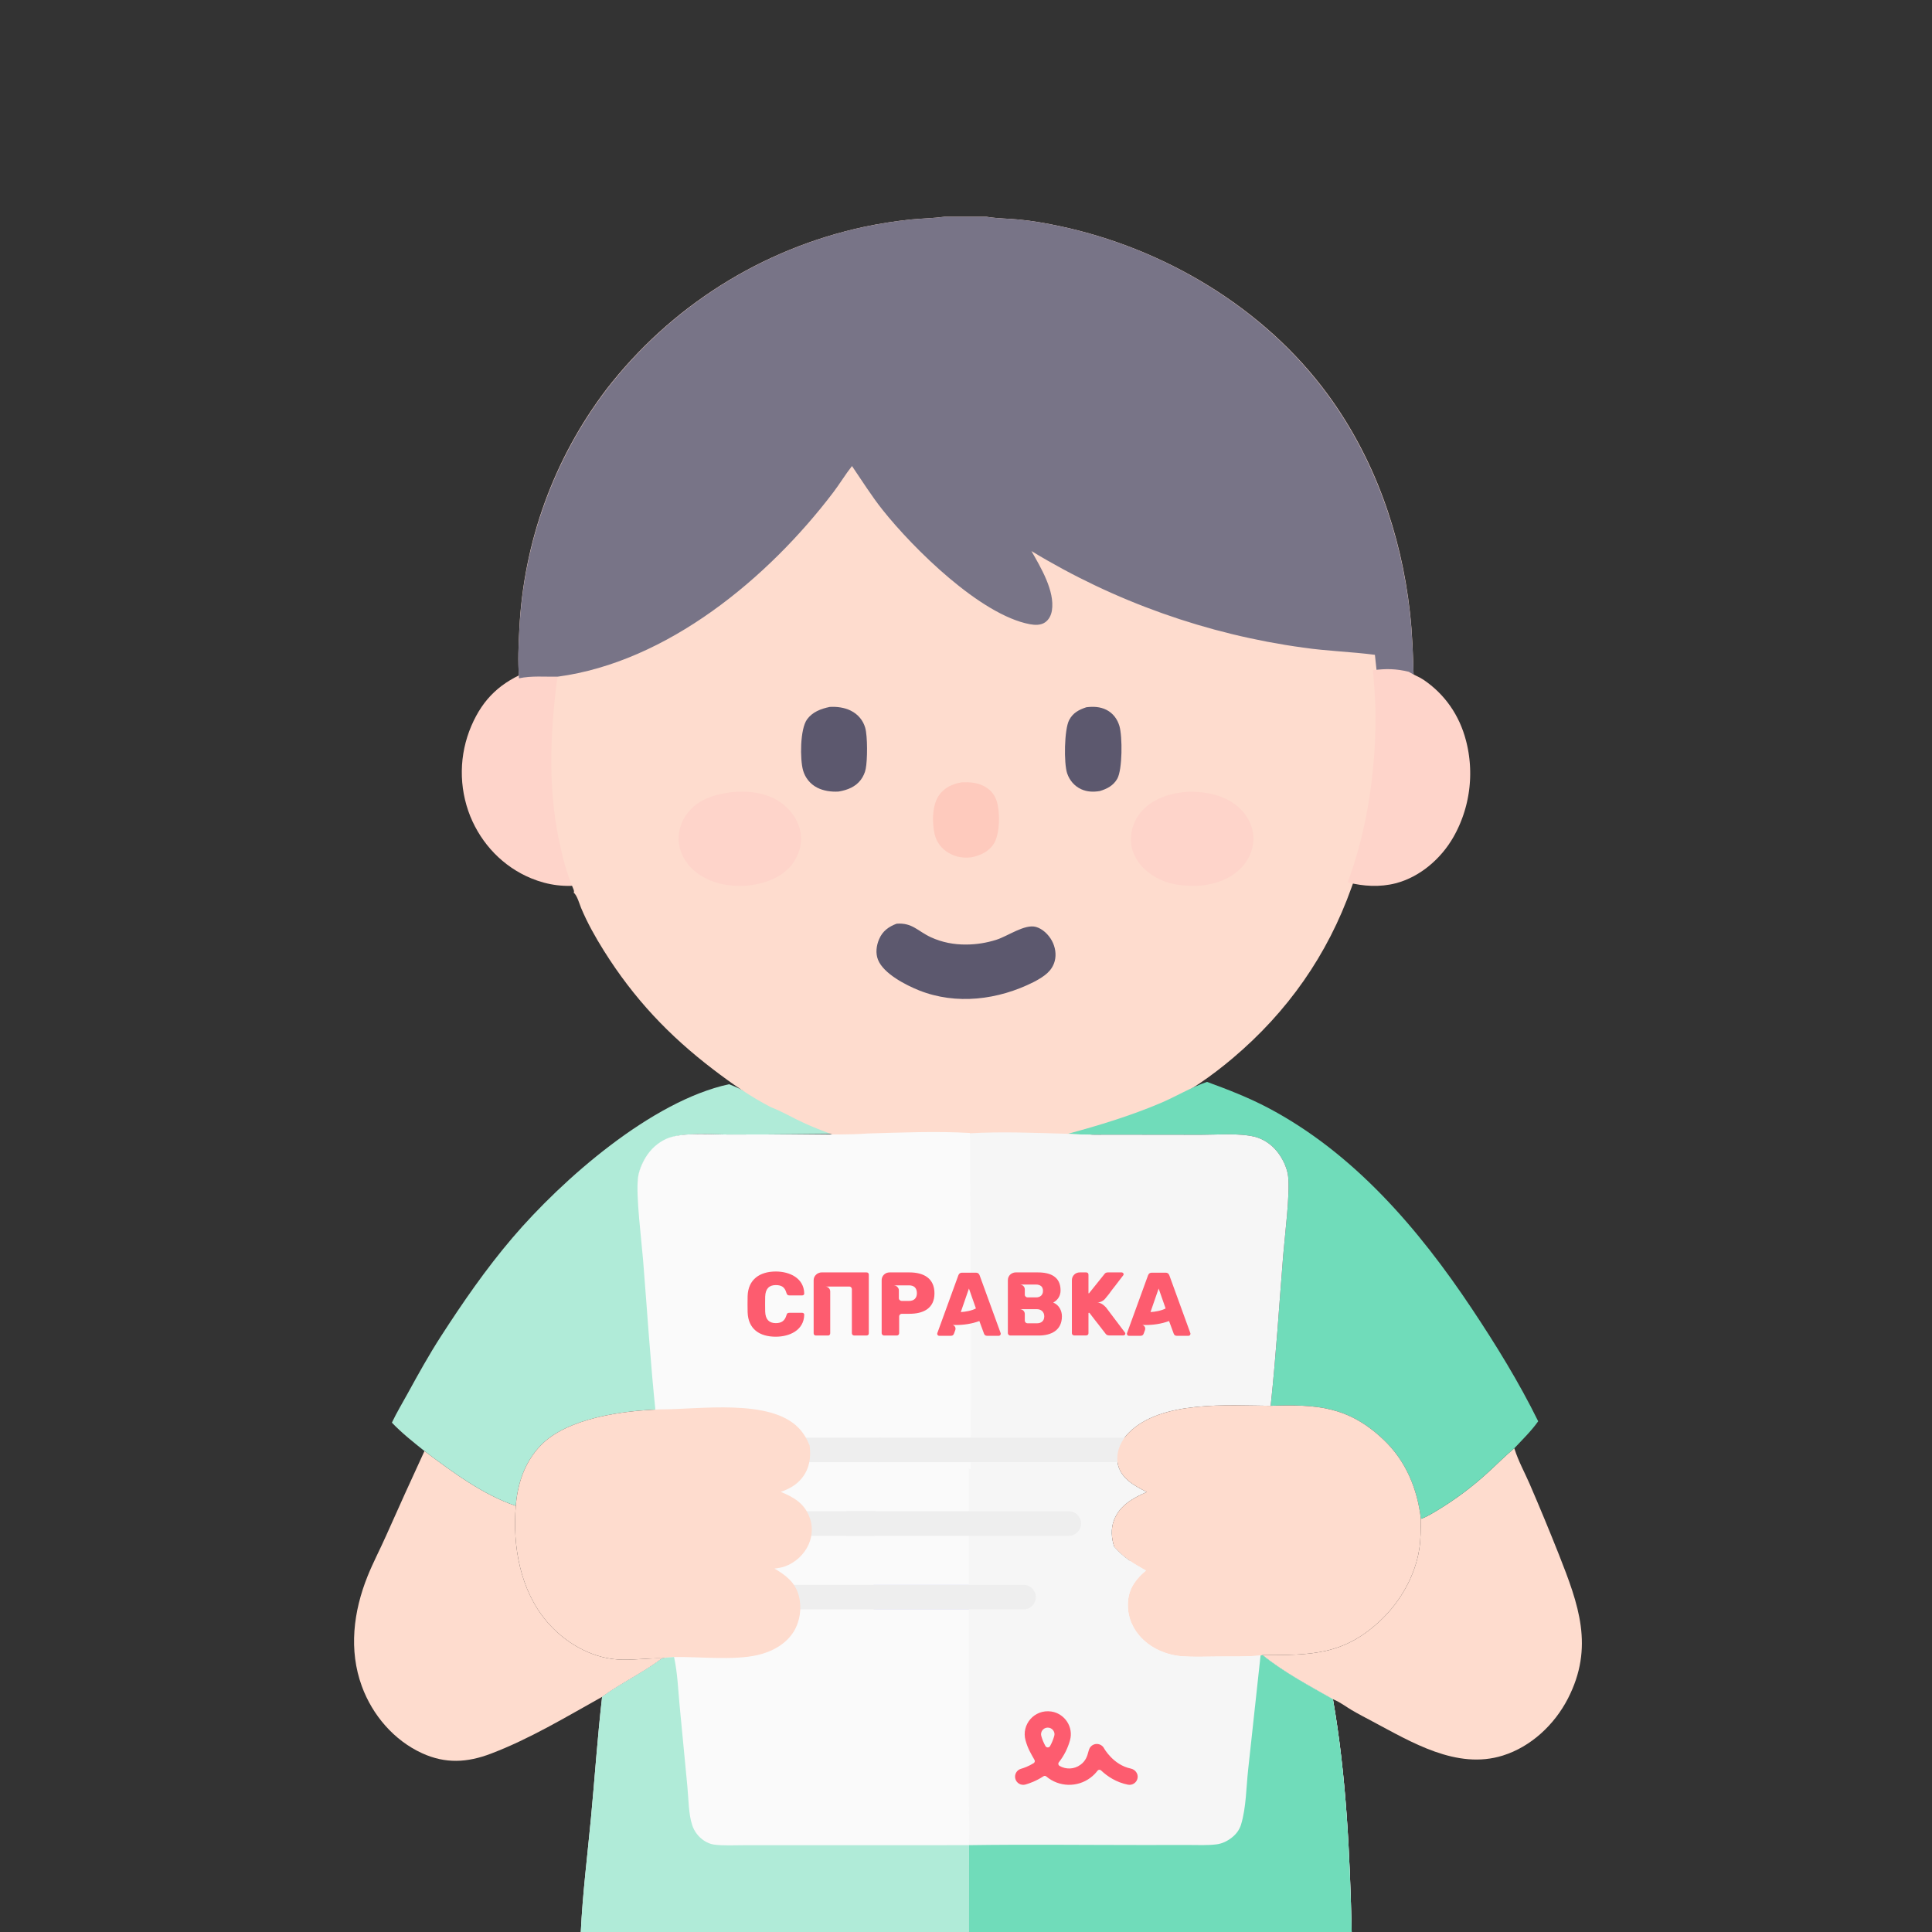 <?xml version="1.0" encoding="UTF-8"?> <svg xmlns="http://www.w3.org/2000/svg" width="196" height="196" viewBox="0 0 196 196" fill="none"><rect x="0" y="0" width="196" height="196" fill="#333333" stroke="none"/><path d="M61.084 172.143C57.385 174.206 53.785 176.388 49.81 177.905C47.408 178.822 45.196 178.949 42.82 177.863C39.969 176.56 37.784 174.001 36.712 171.079C35.362 167.399 35.854 163.484 37.288 159.91C37.846 158.52 38.553 157.186 39.16 155.817C40.44 152.937 41.741 150.067 43.062 147.207C45.847 149.297 48.996 151.65 52.327 152.765C51.988 156.855 52.763 161.327 55.5 164.531C57.266 166.6 59.888 168.162 62.641 168.351C64.156 168.455 65.657 168.196 67.166 168.24C65.262 169.694 63.027 170.731 61.084 172.143Z" fill="#FEDCCE"></path><path d="M73.963 109.993C75.4 110.543 76.725 111.341 78.126 111.97C80.161 112.883 82.299 113.641 84.405 114.375C84.97 114.571 85.734 114.693 86.23 115.015L74.896 115.116C73.055 115.124 70.233 114.878 68.517 115.283C67.618 115.496 66.762 116.063 66.123 116.724C65.207 117.674 64.703 118.874 64.743 120.202C64.776 121.333 64.98 122.486 65.115 123.609C65.293 125.15 65.452 126.694 65.591 128.239C66.06 133.106 66.383 138.156 67.087 142.978C63.29 143.097 57.518 143.832 54.821 146.673C53.23 148.349 52.509 150.49 52.327 152.766C48.996 151.65 45.847 149.298 43.062 147.207C41.919 146.292 40.768 145.387 39.756 144.325C40.235 143.315 40.827 142.334 41.365 141.353C42.436 139.4 43.511 137.459 44.72 135.586C46.957 132.118 49.299 128.728 51.979 125.584C57.05 119.637 66.108 111.684 73.963 109.993Z" fill="#B0EBD8"></path><path d="M53.682 68.058C54.934 67.788 56.33 67.916 57.612 67.895C56.876 73.333 56.6 78.937 57.723 84.345C58.072 86.023 58.516 87.745 59.193 89.322C59.255 89.466 59.316 89.601 59.249 89.749C57.388 90.039 55.627 89.821 53.887 89.104C51.041 87.932 48.85 85.626 47.704 82.798C47.631 82.616 47.563 82.433 47.499 82.248C47.436 82.063 47.377 81.876 47.322 81.688C47.268 81.501 47.218 81.311 47.173 81.121C47.127 80.931 47.087 80.74 47.051 80.547C47.015 80.355 46.984 80.162 46.958 79.968C46.931 79.774 46.91 79.58 46.893 79.385C46.876 79.191 46.864 78.996 46.857 78.8C46.85 78.605 46.847 78.409 46.85 78.214C46.852 78.018 46.859 77.823 46.871 77.628C46.883 77.433 46.9 77.238 46.921 77.043C46.943 76.849 46.969 76.655 47 76.462C47.031 76.269 47.067 76.077 47.107 75.885C47.148 75.694 47.193 75.504 47.242 75.315C47.292 75.126 47.346 74.938 47.406 74.751C47.465 74.565 47.528 74.38 47.596 74.196C47.664 74.013 47.737 73.831 47.814 73.651C49.037 70.806 50.837 69.193 53.682 68.058Z" fill="#FED4CA"></path><path d="M95.812 21.99H100.083L100.18 22.006C101.214 22.17 102.28 22.172 103.323 22.269C104.736 22.401 106.149 22.65 107.536 22.946C118.107 25.204 128.239 31.204 134.704 40.019C139.425 46.456 142.143 54.156 143.035 62.074C143.283 64.276 143.357 66.489 143.415 68.703C142.097 68.386 141.063 68.37 139.725 68.542C139.84 70.061 139.975 71.592 139.982 73.117C140.009 78.721 139.111 84.766 137.119 90.011C134.677 96.897 130.615 102.657 125.062 107.351C122.947 109.139 120.549 110.826 118.047 112.021C117.971 112.058 117.895 112.093 117.819 112.128C116.5 112.576 115.248 113.349 113.961 113.896C111.485 114.949 108.879 115.751 106.286 116.452C103.603 116.378 100.824 116.254 98.147 116.412C98.059 125.731 98.039 135.051 98.088 144.371C94.482 143.045 88.675 141.685 84.881 142.43C84.659 141.884 84.379 141.391 83.971 140.963C81.605 138.484 75.697 139.422 72.583 139.411C72.008 135.45 71.744 131.303 71.361 127.306C71.247 126.037 71.117 124.769 70.972 123.503C70.861 122.581 70.695 121.634 70.667 120.705C70.635 119.615 71.046 118.63 71.796 117.849C72.317 117.306 73.016 116.841 73.752 116.666C75.153 116.333 77.46 116.535 78.963 116.528L88.224 116.446C87.819 116.181 87.194 116.081 86.733 115.92C85.013 115.317 83.265 114.695 81.603 113.945C80.458 113.428 79.375 112.773 78.201 112.321C76.111 111.242 74.24 109.932 72.373 108.507C67.844 105.051 64.302 101.295 61.263 96.45C60.395 95.064 59.589 93.63 58.956 92.12C58.796 91.739 58.535 90.794 58.203 90.572C58.269 90.423 58.209 90.286 58.147 90.141C57.473 88.55 57.029 86.812 56.682 85.118C55.562 79.66 55.837 74.003 56.571 68.514C55.293 68.535 53.902 68.406 52.654 68.678C52.528 67.063 52.599 65.424 52.686 63.808C52.699 63.535 52.715 63.261 52.733 62.988C52.752 62.715 52.772 62.442 52.796 62.169C52.819 61.897 52.845 61.624 52.873 61.352C52.902 61.08 52.933 60.808 52.966 60.536C53 60.264 53.036 59.993 53.075 59.722C53.114 59.451 53.155 59.18 53.199 58.91C53.242 58.64 53.289 58.37 53.337 58.101C53.386 57.831 53.438 57.563 53.492 57.294C53.545 57.026 53.602 56.758 53.661 56.491C53.72 56.223 53.781 55.957 53.845 55.691C53.909 55.424 53.975 55.159 54.044 54.894C54.113 54.629 54.185 54.365 54.258 54.102C54.333 53.838 54.409 53.575 54.487 53.313C54.566 53.051 54.648 52.79 54.731 52.529C54.815 52.269 54.901 52.009 54.99 51.75C55.078 51.491 55.169 51.233 55.263 50.976C55.356 50.719 55.452 50.463 55.55 50.207C55.649 49.952 55.749 49.697 55.852 49.444C55.956 49.191 56.061 48.938 56.169 48.687C56.276 48.435 56.386 48.185 56.499 47.936C56.611 47.686 56.726 47.438 56.843 47.191C56.961 46.944 57.08 46.698 57.202 46.453C57.324 46.208 57.448 45.964 57.574 45.722C57.7 45.479 57.829 45.238 57.96 44.998C58.091 44.758 58.224 44.519 58.359 44.281C58.495 44.044 58.632 43.807 58.772 43.572C58.912 43.337 59.054 43.104 59.198 42.871C59.342 42.639 59.489 42.408 59.637 42.179C59.785 41.949 59.936 41.721 60.089 41.495C60.242 41.268 60.397 41.043 60.554 40.819C60.711 40.595 60.87 40.373 61.031 40.153C61.192 39.932 61.356 39.713 61.521 39.495C61.722 39.235 61.926 38.977 62.132 38.722C62.339 38.467 62.548 38.213 62.76 37.962C62.972 37.712 63.187 37.463 63.404 37.217C63.622 36.971 63.842 36.727 64.065 36.486C64.287 36.244 64.513 36.005 64.741 35.769C64.969 35.533 65.199 35.299 65.432 35.068C65.665 34.836 65.9 34.607 66.138 34.381C66.376 34.155 66.617 33.932 66.86 33.711C67.103 33.49 67.348 33.272 67.595 33.056C67.843 32.841 68.093 32.628 68.345 32.418C68.597 32.208 68.852 32.001 69.108 31.796C69.365 31.592 69.624 31.39 69.885 31.191C70.146 30.993 70.409 30.797 70.675 30.604C70.94 30.411 71.207 30.221 71.477 30.034C71.746 29.846 72.018 29.662 72.291 29.481C72.565 29.3 72.84 29.122 73.117 28.947C73.395 28.772 73.674 28.6 73.955 28.431C74.236 28.262 74.519 28.096 74.803 27.933C75.088 27.77 75.374 27.611 75.663 27.454C75.951 27.298 76.241 27.144 76.532 26.994C76.823 26.844 77.117 26.697 77.411 26.553C77.706 26.41 78.002 26.269 78.3 26.132C78.597 25.995 78.897 25.861 79.197 25.73C79.498 25.6 79.8 25.472 80.103 25.348C80.407 25.224 80.711 25.104 81.017 24.986C81.323 24.869 81.631 24.755 81.939 24.644C82.248 24.534 82.557 24.427 82.868 24.323C83.179 24.219 83.491 24.119 83.804 24.022C84.117 23.925 84.431 23.831 84.746 23.741C85.061 23.651 85.377 23.565 85.694 23.482C86.01 23.398 86.328 23.319 86.647 23.243C86.966 23.166 87.285 23.094 87.605 23.025C89.198 22.686 90.805 22.433 92.425 22.265C93.55 22.159 94.692 22.141 95.812 21.99Z" fill="#FEDCCE"></path><path d="M97.582 79.363C98.339 79.335 99.047 79.383 99.73 79.706C100.412 80.027 100.873 80.561 101.093 81.204C101.475 82.32 101.462 84.632 100.798 85.638C100.303 86.389 99.511 86.766 98.576 86.97C97.73 87.072 96.991 86.959 96.268 86.543C95.5 86.102 94.999 85.413 94.819 84.631C94.547 83.448 94.541 81.587 95.343 80.566C95.896 79.861 96.648 79.525 97.582 79.363Z" fill="#FECABD"></path><path d="M110.204 71.752C110.906 71.662 111.607 71.69 112.25 72.015C112.913 72.35 113.358 72.952 113.565 73.654C113.876 74.709 113.873 78.075 113.347 79.002C112.95 79.698 112.32 80.027 111.573 80.251C110.923 80.357 110.302 80.343 109.691 80.067C109.004 79.757 108.501 79.164 108.263 78.457C107.913 77.419 107.969 74.014 108.461 73.059C108.841 72.321 109.449 72.004 110.204 71.752Z" fill="#5C586E"></path><path d="M84.185 71.716C84.906 71.676 85.665 71.776 86.299 72.089C87.065 72.467 87.564 73.099 87.773 73.827C88.023 74.695 88.006 77.119 87.826 78C87.806 78.1 87.781 78.198 87.75 78.295C87.719 78.392 87.682 78.488 87.639 78.582C87.597 78.677 87.549 78.769 87.496 78.859C87.443 78.949 87.385 79.036 87.321 79.121C86.795 79.814 86.007 80.144 85.084 80.301C84.342 80.351 83.545 80.237 82.902 79.907C82.156 79.524 81.671 78.864 81.469 78.15C81.153 77.032 81.155 73.973 81.877 72.978C82.406 72.25 83.243 71.908 84.185 71.716Z" fill="#5C586E"></path><path d="M90.959 93.709C92.556 93.589 93.084 94.455 94.435 95.082C95.566 95.606 96.788 95.834 98.015 95.823C98.535 95.821 99.053 95.779 99.569 95.697C100.084 95.615 100.591 95.495 101.09 95.335C102.237 94.972 103.957 93.726 105.088 94.033C105.756 94.214 106.376 94.81 106.717 95.442C107.05 96.062 107.187 96.822 106.996 97.518C106.712 98.553 105.888 99.061 105.061 99.525C105 99.558 104.938 99.59 104.875 99.621C101.276 101.441 97.002 101.979 93.224 100.468C91.936 99.952 89.637 98.795 89.07 97.358C88.808 96.695 88.908 95.934 89.179 95.292C89.536 94.444 90.173 94.005 90.959 93.709Z" fill="#5C586E"></path><path d="M74.065 80.384C74.07 80.383 74.076 80.381 74.081 80.381C75.786 80.187 77.667 80.373 79.108 81.341C80.189 82.067 81.002 83.206 81.216 84.471C81.411 85.632 81.051 86.796 80.326 87.725C79.357 88.965 77.763 89.584 76.214 89.798C74.358 90.034 72.361 89.729 70.82 88.645C69.785 87.916 69.046 86.802 68.873 85.566C68.723 84.495 69.084 83.331 69.759 82.472C70.825 81.115 72.389 80.622 74.065 80.384Z" fill="#FED4CA"></path><path d="M120.684 80.312C122.387 80.321 124.117 80.657 125.464 81.731C126.413 82.487 127.044 83.576 127.147 84.767C127.246 85.912 126.819 87.034 126.052 87.901C124.9 89.201 123.205 89.752 121.485 89.871C119.599 89.895 117.955 89.657 116.449 88.463C115.506 87.715 114.834 86.645 114.742 85.454C114.737 85.381 114.734 85.308 114.733 85.235C114.731 85.162 114.732 85.089 114.734 85.015C114.736 84.942 114.74 84.869 114.747 84.796C114.753 84.723 114.761 84.651 114.771 84.578C114.781 84.505 114.792 84.433 114.806 84.361C114.82 84.289 114.835 84.218 114.853 84.146C114.87 84.075 114.889 84.004 114.91 83.934C114.931 83.864 114.954 83.794 114.979 83.725C115.003 83.655 115.03 83.587 115.058 83.519C115.086 83.451 115.116 83.384 115.148 83.317C115.18 83.251 115.213 83.185 115.248 83.12C115.283 83.055 115.32 82.991 115.358 82.928C115.397 82.865 115.437 82.803 115.478 82.742C115.52 82.681 115.563 82.621 115.608 82.562C115.653 82.502 115.699 82.445 115.747 82.388C115.795 82.331 115.844 82.275 115.894 82.221C117.111 80.913 118.919 80.405 120.684 80.312Z" fill="#FED4CA"></path><path d="M95.812 21.99H100.083L100.18 22.006C101.214 22.171 102.28 22.172 103.323 22.27C104.736 22.403 106.149 22.652 107.536 22.949C118.107 25.213 128.239 31.231 134.704 40.072C139.425 46.527 142.143 54.25 143.035 62.191C143.283 64.399 143.357 66.619 143.415 68.839C142.097 68.521 141.063 68.505 139.725 68.678C139.65 67.928 139.57 67.18 139.484 66.431C137.068 66.116 134.628 66.052 132.211 65.7C131.603 65.617 130.997 65.525 130.391 65.427C129.786 65.328 129.182 65.221 128.579 65.107C127.977 64.992 127.376 64.87 126.776 64.74C126.176 64.611 125.579 64.473 124.982 64.328C124.386 64.183 123.792 64.03 123.2 63.87C122.608 63.709 122.017 63.541 121.43 63.366C120.842 63.19 120.256 63.007 119.672 62.817C119.089 62.626 118.508 62.428 117.93 62.223C117.351 62.017 116.776 61.804 116.203 61.584C115.63 61.364 115.059 61.136 114.492 60.901C113.925 60.667 113.361 60.425 112.799 60.175C112.238 59.926 111.68 59.669 111.126 59.406C110.571 59.142 110.02 58.871 109.472 58.594C108.924 58.316 108.38 58.031 107.839 57.739C107.298 57.447 106.762 57.149 106.228 56.843C105.695 56.538 105.166 56.225 104.641 55.906C105.574 57.549 107.022 59.949 106.718 61.92C106.645 62.394 106.431 62.851 106.032 63.131C105.582 63.447 104.988 63.421 104.474 63.325C99.472 62.385 92.675 55.667 89.549 51.74C88.413 50.314 87.462 48.783 86.434 47.279C85.762 48.13 85.196 49.079 84.538 49.946C77.916 58.663 67.698 67.157 56.571 68.649C55.293 68.671 53.902 68.541 52.654 68.814C52.528 67.194 52.599 65.55 52.686 63.93C52.699 63.656 52.715 63.382 52.733 63.108C52.752 62.834 52.772 62.56 52.796 62.286C52.819 62.013 52.845 61.74 52.873 61.467C52.902 61.194 52.933 60.921 52.966 60.648C53 60.376 53.036 60.104 53.075 59.832C53.114 59.56 53.155 59.289 53.199 59.018C53.242 58.747 53.289 58.476 53.337 58.206C53.386 57.936 53.438 57.666 53.492 57.397C53.545 57.128 53.602 56.859 53.661 56.591C53.72 56.323 53.781 56.056 53.845 55.789C53.909 55.522 53.975 55.255 54.044 54.99C54.113 54.724 54.185 54.459 54.258 54.195C54.333 53.931 54.409 53.667 54.487 53.404C54.566 53.142 54.648 52.88 54.731 52.618C54.815 52.357 54.901 52.096 54.99 51.837C55.078 51.577 55.169 51.318 55.263 51.06C55.356 50.803 55.452 50.545 55.55 50.289C55.649 50.033 55.749 49.778 55.852 49.524C55.956 49.27 56.061 49.017 56.169 48.765C56.276 48.512 56.386 48.261 56.499 48.011C56.611 47.761 56.726 47.512 56.843 47.264C56.961 47.016 57.08 46.77 57.202 46.524C57.324 46.278 57.448 46.034 57.574 45.791C57.7 45.547 57.829 45.306 57.96 45.065C58.091 44.824 58.224 44.584 58.359 44.346C58.495 44.108 58.632 43.871 58.772 43.635C58.912 43.4 59.054 43.165 59.198 42.932C59.342 42.699 59.489 42.468 59.637 42.238C59.785 42.007 59.936 41.779 60.089 41.551C60.242 41.324 60.397 41.098 60.554 40.874C60.711 40.65 60.87 40.427 61.031 40.205C61.192 39.984 61.356 39.764 61.521 39.546C61.722 39.285 61.926 39.027 62.132 38.771C62.339 38.514 62.548 38.261 62.76 38.009C62.972 37.757 63.187 37.508 63.404 37.261C63.622 37.014 63.842 36.77 64.065 36.528C64.287 36.286 64.513 36.046 64.741 35.809C64.969 35.572 65.199 35.338 65.432 35.106C65.665 34.874 65.9 34.644 66.138 34.417C66.376 34.191 66.617 33.966 66.86 33.745C67.103 33.523 67.348 33.304 67.595 33.088C67.843 32.872 68.093 32.659 68.345 32.448C68.597 32.238 68.852 32.03 69.108 31.825C69.365 31.62 69.624 31.418 69.885 31.218C70.146 31.019 70.409 30.822 70.675 30.629C70.94 30.435 71.207 30.245 71.477 30.057C71.746 29.869 72.018 29.685 72.291 29.503C72.565 29.321 72.84 29.143 73.117 28.967C73.395 28.791 73.674 28.619 73.955 28.449C74.236 28.28 74.519 28.114 74.803 27.95C75.088 27.787 75.374 27.627 75.663 27.47C75.951 27.313 76.241 27.159 76.532 27.009C76.823 26.858 77.117 26.711 77.411 26.567C77.706 26.423 78.002 26.282 78.3 26.144C78.597 26.006 78.897 25.872 79.197 25.741C79.498 25.61 79.8 25.482 80.103 25.358C80.407 25.234 80.711 25.113 81.017 24.995C81.323 24.877 81.631 24.763 81.939 24.652C82.248 24.541 82.557 24.434 82.868 24.33C83.179 24.226 83.491 24.125 83.804 24.028C84.117 23.93 84.431 23.837 84.746 23.746C85.061 23.656 85.377 23.569 85.694 23.486C86.01 23.402 86.328 23.323 86.647 23.246C86.966 23.17 87.285 23.097 87.605 23.028C89.198 22.688 90.805 22.434 92.425 22.265C93.55 22.16 94.692 22.142 95.812 21.99Z" fill="#787487"></path><path d="M139.292 67.993C140.611 67.82 141.63 67.835 142.93 68.154C142.955 68.171 142.979 68.189 143.005 68.205C143.455 68.488 143.96 68.655 144.409 68.959C146.576 70.425 148.055 72.557 148.722 75.123C148.749 75.225 148.775 75.328 148.799 75.43C148.823 75.533 148.846 75.636 148.868 75.739C148.89 75.842 148.91 75.945 148.93 76.049C148.949 76.153 148.967 76.257 148.984 76.361C149 76.465 149.016 76.57 149.03 76.674C149.045 76.778 149.058 76.883 149.069 76.988C149.081 77.093 149.092 77.198 149.101 77.303C149.11 77.408 149.118 77.513 149.125 77.619C149.131 77.724 149.137 77.829 149.141 77.935C149.145 78.04 149.148 78.146 149.15 78.251C149.151 78.357 149.152 78.463 149.151 78.568C149.15 78.674 149.148 78.779 149.144 78.885C149.141 78.99 149.136 79.096 149.13 79.201C149.124 79.306 149.117 79.412 149.108 79.517C149.1 79.622 149.09 79.727 149.079 79.832C149.068 79.937 149.056 80.042 149.042 80.146C149.028 80.251 149.014 80.356 148.997 80.46C148.981 80.564 148.964 80.668 148.945 80.772C148.927 80.876 148.907 80.979 148.886 81.083C148.865 81.186 148.843 81.289 148.819 81.392C148.795 81.495 148.771 81.597 148.745 81.699C148.719 81.801 148.691 81.903 148.663 82.005C148.634 82.106 148.605 82.207 148.574 82.308C148.543 82.409 148.511 82.509 148.478 82.609C148.444 82.709 148.41 82.808 148.374 82.907C148.338 83.006 148.301 83.105 148.263 83.203C148.225 83.301 148.186 83.399 148.146 83.496C148.105 83.593 148.064 83.69 148.021 83.786C147.978 83.882 147.934 83.977 147.889 84.072C147.844 84.167 147.798 84.262 147.75 84.356C147.703 84.449 147.655 84.543 147.605 84.635C147.556 84.728 147.505 84.82 147.453 84.911C146.192 87.127 144.04 88.977 141.588 89.609C139.986 90.022 138.313 89.92 136.722 89.515C138.686 84.257 139.571 78.196 139.545 72.578C139.538 71.05 139.405 69.515 139.292 67.993Z" fill="#FED4CA"></path><path d="M144.148 154.086C144.74 153.893 145.395 153.475 145.934 153.151C146.818 152.612 147.673 152.032 148.501 151.412C149.329 150.791 150.125 150.132 150.89 149.435C151.807 148.607 152.68 147.713 153.628 146.923C153.637 146.954 153.646 146.985 153.656 147.015C154.034 148.218 154.674 149.377 155.178 150.535C156.206 152.914 157.198 155.308 158.153 157.717C160.142 162.766 161.754 167.089 159.062 172.321C157.702 174.965 155.322 177.205 152.456 178.101C147.779 179.563 143.185 176.734 139.181 174.607C138.493 174.241 137.798 173.881 137.126 173.485C136.51 173.122 135.897 172.637 135.226 172.389C132.846 171.034 130.219 169.638 128.093 167.913C133.031 167.896 136.385 167.951 140.215 164.237C142.116 162.393 143.565 159.812 143.98 157.182C144.14 156.168 144.132 155.11 144.148 154.086Z" fill="#FEDCCE"></path><path d="M108.335 115.023C111.509 114.169 114.699 113.192 117.729 111.91C119.304 111.244 120.836 110.303 122.45 109.757C124.563 110.53 126.627 111.329 128.62 112.377C137.327 116.957 143.929 124.679 149.304 132.744C151.752 136.418 154.097 140.222 156.049 144.187C155.367 145.155 154.442 146.058 153.628 146.923C152.68 147.713 151.807 148.607 150.89 149.435C150.125 150.132 149.329 150.791 148.501 151.412C147.673 152.032 146.818 152.612 145.934 153.151C145.395 153.474 144.74 153.893 144.148 154.085C143.789 151.033 142.617 148.19 140.352 146.048C136.76 142.652 133.551 142.467 128.906 142.617L128.923 142.466C129.459 137.448 129.773 132.364 130.18 127.331C130.338 125.374 130.886 121.108 130.678 119.336C130.572 118.432 130.078 117.432 129.496 116.743C128.931 116.073 128.159 115.543 127.303 115.328C125.725 114.931 123.516 115.125 121.859 115.122L113.68 115.111C111.904 115.109 110.107 115.155 108.335 115.023Z" fill="#70DCBA"></path><path d="M98.374 114.973C101.651 114.781 105.052 114.932 108.335 115.023C110.107 115.155 111.904 115.109 113.68 115.112L121.859 115.122C123.516 115.125 125.725 114.931 127.303 115.328C128.159 115.544 128.931 116.073 129.496 116.744C130.078 117.433 130.572 118.433 130.678 119.336C130.886 121.109 130.338 125.375 130.18 127.331C129.773 132.364 129.459 137.448 128.923 142.467L128.906 142.618C124.57 142.593 117.818 142.04 114.514 145.352C113.796 146.071 113.321 147.032 113.349 148.063C113.372 148.904 113.779 149.615 114.404 150.163C114.978 150.667 115.665 151.015 116.339 151.364C114.959 151.969 113.601 152.708 113.019 154.202C112.677 155.08 112.749 156.069 113.05 156.948C114.027 158.069 114.982 158.608 116.254 159.334C115.29 160.127 114.573 161.063 114.446 162.349C114.317 163.67 114.716 164.907 115.571 165.915C116.664 167.204 118.33 167.92 119.994 168.033C121.177 168.113 122.389 168.057 123.574 168.051C125.006 168.044 126.456 168.082 127.883 167.947L128.093 167.913C130.219 169.638 132.846 171.034 135.226 172.389C136.581 180.135 136.948 188.148 137.127 196H98.278H58.921C59.104 192.132 59.592 188.266 59.956 184.411C60.342 180.323 60.615 176.223 61.084 172.143C63.027 170.731 65.263 169.694 67.166 168.24C67.552 168.144 67.983 168.14 68.379 168.106C70.989 168.058 74.35 168.465 76.829 167.91C78.286 167.584 79.743 166.805 80.538 165.499C81.171 164.459 81.351 163.098 81.048 161.919C80.693 160.54 79.728 159.813 78.568 159.129C78.924 159.09 79.267 159.036 79.607 158.918C80.66 158.549 81.572 157.72 82.028 156.702C82.45 155.76 82.474 154.718 82.066 153.766C81.494 152.432 80.471 151.877 79.208 151.348C80.056 151.054 80.804 150.649 81.369 149.933C82.125 148.976 82.294 147.833 82.138 146.655C86.782 145.748 93.889 147.404 98.302 149.018C98.242 137.67 98.266 126.321 98.374 114.973Z" fill="#F6F6F6"></path><path d="M98.401 114.941C94.985 114.74 91.438 114.898 88.015 114.992C86.168 115.13 84.295 115.082 82.442 115.085L73.915 115.096C72.187 115.099 69.884 114.897 68.239 115.311C67.346 115.535 66.542 116.088 65.952 116.787C65.346 117.505 64.831 118.548 64.721 119.491C64.504 121.339 65.075 125.788 65.24 127.829C65.664 133.078 65.991 138.38 66.55 143.614L66.567 143.772C71.088 143.746 78.128 143.169 81.574 146.624C82.321 147.373 76.496 148.126 76.467 149.201C76.443 150.079 76.639 151.022 75.988 151.594C75.389 152.12 80.373 152.529 79.671 152.894C81.109 153.524 77.104 153.96 77.711 155.518C78.068 156.433 77.355 155.75 77.041 156.666C76.022 157.835 77.315 159.258 75.988 160.016C76.993 160.843 76.909 160.78 77.041 162.121C77.176 163.499 79.464 163.299 78.572 164.35C77.432 165.695 77.724 165.065 75.988 165.184C74.756 165.267 72.917 167.008 71.682 167.002C70.189 166.995 70.873 167.143 69.385 167.002L67.634 168.069C65.417 169.868 66.316 173.723 63.834 175.137C62.421 183.215 62.298 186.088 62.111 194.277L98.191 193.416L135.42 194.852C135.229 190.817 135.799 191.502 135.42 187.482C135.018 183.219 134.664 179.009 134.176 174.754C132.149 173.282 132.924 172.01 130.939 170.494C130.537 170.394 125.87 164.99 124.605 167.672C121.884 167.621 129.391 163.179 126.807 162.6C125.287 162.259 122.181 165.712 121.352 164.35C120.692 163.265 116.15 165.131 116.466 163.902C116.835 162.463 117.842 161.705 119.051 160.991C118.68 160.951 118.322 160.895 117.968 160.771C116.869 160.387 122.975 157.249 122.5 156.188C122.06 155.205 114.978 156.391 115.404 155.399C116 154.007 117.067 153.428 118.384 152.876C117.499 152.57 113.328 161.518 112.738 160.771C111.95 159.773 110.47 160.001 110.633 158.771C105.791 157.826 103.078 148.763 98.476 150.447C98.538 138.611 98.513 126.776 98.401 114.941Z" fill="#FAFAFA"></path><path d="M119.922 145.852H89.303C87.715 146.975 87.632 147.805 89.06 148.34H119.922C120.606 148.34 121.16 147.783 121.16 147.096C121.16 146.408 120.606 145.852 119.922 145.852Z" fill="#EEEEEE"></path><path d="M77.811 145.852C77.121 145.852 76.562 146.409 76.562 147.096C76.562 147.783 77.121 148.34 77.811 148.34H89.142C89.214 147.51 89.297 146.681 89.387 145.852H77.811Z" fill="#EEEEEE"></path><path d="M76.562 154.56C76.562 155.248 77.121 155.805 77.81 155.805H88.73C88.748 154.977 88.776 154.147 88.812 153.316H77.81C77.121 153.316 76.562 153.873 76.562 154.56Z" fill="#EEEEEE"></path><path d="M103.841 163.27C104.526 163.27 105.082 162.713 105.082 162.025C105.082 161.338 104.526 160.781 103.841 160.781H88.635C86.362 161.775 86.774 162.578 88.721 163.269H103.841V163.27Z" fill="#D7D7F9"></path><path d="M76.562 162.025C76.562 162.713 77.121 163.27 77.81 163.27H88.812C88.774 162.444 88.745 161.614 88.725 160.781H77.81C77.121 160.781 76.562 161.338 76.562 162.025Z" fill="#EEEEEE"></path><path d="M67.087 142.978C70.898 142.993 78.129 141.85 81.025 144.869C81.524 145.39 81.866 145.99 82.138 146.654C82.294 147.833 82.125 148.976 81.369 149.933C80.804 150.649 80.056 151.054 79.208 151.348C80.471 151.877 81.494 152.432 82.066 153.766C82.474 154.718 82.45 155.76 82.028 156.702C81.572 157.72 80.66 158.549 79.607 158.918C79.267 159.036 78.924 159.09 78.568 159.128C79.728 159.813 80.693 160.539 81.048 161.919C81.351 163.098 81.171 164.459 80.538 165.499C79.743 166.805 78.286 167.584 76.829 167.91C74.349 168.465 70.989 168.057 68.379 168.106C67.983 168.14 67.551 168.144 67.166 168.24C65.657 168.196 64.156 168.455 62.641 168.351C59.888 168.162 57.266 166.6 55.499 164.531C52.763 161.327 51.988 156.855 52.327 152.765C52.509 150.49 53.23 148.349 54.821 146.673C57.518 143.831 63.29 143.096 67.087 142.978Z" fill="#FEDCCE"></path><path d="M128.906 142.618C133.551 142.467 136.76 142.652 140.352 146.048C142.617 148.19 143.789 151.033 144.148 154.085C144.132 155.11 144.14 156.168 143.98 157.181C143.565 159.812 142.116 162.393 140.215 164.237C136.385 167.951 133.031 167.896 128.092 167.913L127.883 167.947C126.456 168.082 125.006 168.044 123.574 168.051C122.389 168.057 121.177 168.113 119.994 168.033C118.33 167.92 116.664 167.204 115.571 165.915C114.716 164.907 114.317 163.67 114.446 162.349C114.572 161.063 115.29 160.127 116.254 159.334C114.982 158.608 114.027 158.069 113.05 156.948C112.749 156.069 112.677 155.08 113.019 154.202C113.601 152.708 114.959 151.969 116.339 151.364C115.665 151.015 114.978 150.667 114.404 150.163C113.779 149.615 113.372 148.904 113.349 148.063C113.321 147.032 113.796 146.071 114.514 145.352C117.818 142.04 124.57 142.593 128.906 142.618Z" fill="#FEDCCE"></path><path d="M67.166 168.24C67.552 168.144 67.983 168.14 68.379 168.106C68.387 168.139 68.395 168.172 68.402 168.205C68.733 169.741 68.796 171.423 68.943 172.991L69.735 181.254C69.857 182.481 69.84 183.981 70.219 185.149C70.244 185.228 70.273 185.306 70.306 185.382C70.338 185.459 70.374 185.534 70.412 185.608C70.451 185.681 70.492 185.753 70.536 185.824C70.581 185.894 70.628 185.962 70.678 186.028C70.728 186.095 70.78 186.159 70.836 186.221C70.891 186.283 70.949 186.343 71.009 186.4C71.069 186.457 71.131 186.512 71.196 186.564C71.261 186.617 71.327 186.666 71.396 186.713C71.724 186.933 72.073 187.089 72.468 187.137C73.453 187.258 74.506 187.194 75.5 187.194L80.669 187.193L98.285 187.19L98.278 196H58.921C59.104 192.131 59.592 188.265 59.956 184.411C60.342 180.323 60.615 176.223 61.084 172.143C63.027 170.731 65.263 169.694 67.166 168.24Z" fill="#B0EBD8"></path><path d="M98.282 148.997C102.252 150.279 106.2 152.569 109.747 154.751C110.834 155.419 111.814 156.259 112.93 156.882L113.05 156.948C114.027 158.069 114.982 158.608 116.254 159.334C115.29 160.127 114.573 161.063 114.446 162.349C114.317 163.67 114.716 164.907 115.571 165.915C116.664 167.204 118.33 167.92 119.994 168.033C121.177 168.114 122.389 168.057 123.574 168.052C125.006 168.044 126.456 168.083 127.883 167.947L128.093 167.913C130.219 169.638 132.846 171.034 135.226 172.389C136.581 180.136 136.948 188.148 137.127 196H98.278L98.285 187.19C98.364 185.733 98.299 184.243 98.294 182.783L98.282 174.658L98.282 148.997Z" fill="#F6F6F6"></path><path d="M127.883 167.947L128.093 167.913C130.219 169.638 132.846 171.034 135.226 172.39C136.581 180.136 136.948 188.148 137.127 196H98.278L98.285 187.19C104.124 187.105 109.974 187.176 115.814 187.176L120.575 187.172C121.508 187.171 122.484 187.225 123.41 187.11C123.98 187.039 124.51 186.781 124.958 186.429C125.412 186.072 125.739 185.643 125.907 185.089C126.424 183.385 126.428 181.321 126.622 179.544L127.883 167.947Z" fill="#70DCBA"></path><path d="M108.437 155.805C109.121 155.805 109.676 155.248 109.676 154.561C109.676 153.873 109.121 153.316 108.437 153.316H85.921C84.188 154.147 84.163 154.977 85.84 155.805H108.437V155.805Z" fill="#EEEEEE"></path><path d="M103.841 163.27C104.526 163.27 105.082 162.713 105.082 162.025C105.082 161.338 104.526 160.781 103.841 160.781H88.635C86.362 161.775 86.774 162.578 88.721 163.269H103.841V163.27Z" fill="#EEEEEE"></path><path d="M114.717 179.42C112.938 179.049 112.011 177.377 112.004 177.363C111.854 177.082 111.555 176.912 111.237 176.924C110.919 176.937 110.636 177.131 110.509 177.424C110.463 177.532 110.435 177.639 110.401 177.763C110.304 178.125 110.171 178.621 109.622 179.028C108.97 179.514 108.127 179.521 107.486 179.146C107.359 179.071 107.326 178.903 107.417 178.787C107.933 178.134 108.318 177.379 108.549 176.56C108.936 175.177 107.984 173.824 106.647 173.631C104.936 173.385 103.593 174.956 104.041 176.562C104.274 177.391 104.548 177.836 104.949 178.543C105.012 178.656 104.976 178.8 104.867 178.869C104.348 179.192 103.87 179.361 103.581 179.442C103.14 179.567 102.884 180.025 103.008 180.466C103.131 180.903 103.587 181.164 104.031 181.039C104.438 180.924 105.127 180.679 105.861 180.201C105.948 180.145 106.063 180.151 106.142 180.217C107.444 181.317 109.299 181.338 110.612 180.359C110.92 180.131 111.158 179.883 111.343 179.636C111.43 179.521 111.597 179.509 111.702 179.608C112.339 180.21 113.243 180.819 114.428 181.054C114.886 181.145 115.33 180.839 115.407 180.377C115.482 179.929 115.162 179.513 114.717 179.42ZM106.294 175.264C106.51 175.264 106.709 175.363 106.839 175.535C106.914 175.634 107.028 175.839 106.951 176.112C106.85 176.473 106.708 176.817 106.529 177.138C106.427 177.323 106.159 177.32 106.058 177.134C105.878 176.801 105.753 176.524 105.638 176.114C105.52 175.69 105.845 175.264 106.294 175.264Z" fill="#FD5C6F"></path><path d="M78.703 135.608C77.068 135.608 75.901 134.845 75.846 133.118C75.837 132.952 75.837 132.686 75.837 132.309C75.837 131.933 75.837 131.657 75.846 131.482C75.901 129.783 77.095 128.993 78.703 128.993C80.109 128.993 81.561 129.663 81.588 131.225C81.588 131.28 81.57 131.326 81.533 131.363C81.487 131.4 81.441 131.418 81.386 131.418H80.081C79.999 131.418 79.934 131.4 79.898 131.363C79.852 131.335 79.815 131.271 79.787 131.179C79.622 130.591 79.31 130.371 78.703 130.371C78.014 130.371 77.656 130.757 77.628 131.528C77.619 131.694 77.619 131.951 77.619 132.291C77.619 132.631 77.619 132.897 77.628 133.072C77.656 133.844 78.014 134.23 78.703 134.23C79.291 134.23 79.622 133.991 79.787 133.421C79.815 133.329 79.843 133.265 79.888 133.228C79.934 133.201 79.999 133.182 80.081 133.182H81.386C81.441 133.182 81.487 133.201 81.533 133.237C81.57 133.274 81.588 133.32 81.588 133.375C81.561 134.965 80.081 135.608 78.703 135.608Z" fill="#FD5C6F"></path><path d="M83.343 129.085H87.9C88.057 129.085 88.139 129.167 88.139 129.323V135.259C88.139 135.332 88.121 135.387 88.075 135.424C88.029 135.47 87.974 135.488 87.9 135.488H86.66C86.531 135.488 86.421 135.387 86.421 135.259V130.766C86.403 130.628 86.32 130.536 86.182 130.518H83.72C83.996 130.518 84.225 130.738 84.225 131.014V135.259C84.225 135.323 84.207 135.378 84.161 135.424C84.124 135.47 84.069 135.488 83.996 135.488H82.774C82.636 135.488 82.544 135.396 82.544 135.259V129.884C82.544 129.663 82.627 129.461 82.792 129.314C82.866 129.241 82.948 129.186 83.049 129.149C83.15 129.103 83.242 129.085 83.343 129.085Z" fill="#FD5C6F"></path><path d="M94.801 131.207C94.801 132.778 93.615 133.283 92.265 133.283H91.493C91.337 133.283 91.218 133.403 91.218 133.559V135.259C91.218 135.378 91.116 135.488 90.988 135.488H89.674C89.564 135.488 89.444 135.369 89.444 135.259V129.884C89.444 129.526 89.646 129.259 89.968 129.13C90.06 129.103 90.152 129.085 90.244 129.085H92.265C93.707 129.085 94.801 129.682 94.801 131.207ZM93.018 131.198C93.018 130.674 92.743 130.398 92.219 130.398H90.666C90.712 130.398 90.767 130.408 90.832 130.426C90.896 130.453 90.951 130.481 91.006 130.527C91.116 130.637 91.19 130.738 91.19 130.904V131.694C91.19 131.776 91.218 131.85 91.282 131.896C91.337 131.951 91.401 131.979 91.475 131.979H92.219C92.715 131.979 93.018 131.703 93.018 131.198Z" fill="#FD5C6F"></path><path d="M95.138 135.461C95.101 135.415 95.083 135.369 95.083 135.323C95.083 135.277 95.083 135.249 95.092 135.24L97.224 129.379C97.288 129.204 97.416 129.112 97.591 129.112H99.015C99.19 129.112 99.318 129.204 99.382 129.379L101.514 135.24C101.523 135.249 101.523 135.277 101.523 135.323C101.523 135.424 101.431 135.516 101.33 135.516H100.145C99.989 135.516 99.888 135.451 99.833 135.314L99.355 134.018C98.592 134.303 97.766 134.422 96.957 134.422H96.645C96.746 134.441 96.819 134.505 96.883 134.597C96.948 134.698 96.957 134.827 96.902 134.965L96.773 135.314C96.718 135.451 96.617 135.516 96.461 135.516H95.276C95.23 135.516 95.184 135.497 95.138 135.461ZM99.006 132.741L98.298 130.72L97.472 133.109C97.94 133.081 98.583 132.971 99.006 132.741Z" fill="#FD5C6F"></path><path d="M102.247 135.259V129.884C102.247 129.746 102.274 129.627 102.329 129.526C102.449 129.259 102.752 129.085 103.046 129.085H105.306C106.583 129.085 107.594 129.535 107.594 130.913C107.594 131.455 107.318 131.887 106.849 132.144C107.419 132.374 107.731 132.943 107.731 133.54C107.731 134.974 106.62 135.488 105.379 135.488H102.476C102.366 135.488 102.247 135.369 102.247 135.259ZM104.24 134.248H105.196C105.646 134.248 105.94 134 105.94 133.54C105.94 133.099 105.628 132.815 105.196 132.815H103.459C103.726 132.815 103.965 133.026 103.965 133.302V133.972C103.965 134.128 104.093 134.248 104.24 134.248ZM104.24 131.62H105.113C105.526 131.62 105.811 131.381 105.811 130.959C105.811 130.747 105.747 130.582 105.618 130.472C105.481 130.371 105.315 130.316 105.113 130.316H103.459C103.726 130.316 103.965 130.527 103.965 130.803V131.354C103.965 131.501 104.102 131.62 104.24 131.62Z" fill="#FD5C6F"></path><path d="M111.315 132.144C111.609 132.144 111.885 132.319 112.087 132.521L112.206 132.64L114.126 135.185C114.154 135.203 114.163 135.24 114.163 135.295C114.163 135.341 114.145 135.387 114.108 135.424C114.062 135.461 114.016 135.479 113.961 135.479H112.528C112.371 135.479 112.243 135.424 112.16 135.304C111.875 134.928 111.609 134.597 111.379 134.294C111.241 134.119 111.122 133.972 111.039 133.862C110.957 133.752 110.874 133.651 110.8 133.55C110.727 133.458 110.663 133.375 110.617 133.311C110.562 133.246 110.525 133.201 110.516 133.182H110.479C110.433 133.182 110.424 133.201 110.424 133.219V135.259C110.424 135.323 110.405 135.378 110.359 135.415C110.313 135.461 110.258 135.479 110.194 135.479H108.972C108.908 135.479 108.862 135.461 108.816 135.415C108.77 135.378 108.742 135.323 108.742 135.259V129.875C108.742 129.434 109.092 129.085 109.533 129.085H110.194C110.332 129.085 110.424 129.176 110.424 129.314V131.17C110.424 131.198 110.442 131.216 110.47 131.216L112.041 129.259C112.114 129.14 112.234 129.085 112.399 129.085H113.796C113.841 129.085 113.887 129.103 113.933 129.14C113.97 129.176 113.988 129.222 113.988 129.268C113.988 129.333 113.979 129.369 113.952 129.379C113.639 129.792 113.355 130.159 113.106 130.481C112.895 130.738 112.702 131.005 112.509 131.271C112.427 131.372 112.362 131.446 112.316 131.51C112.261 131.574 112.234 131.611 112.224 131.62C112.215 131.639 112.179 131.675 112.133 131.731C111.976 131.951 111.6 132.144 111.315 132.144Z" fill="#FD5C6F"></path><path d="M114.383 135.461C114.346 135.415 114.328 135.369 114.328 135.323C114.328 135.277 114.328 135.249 114.337 135.24L116.469 129.379C116.533 129.204 116.662 129.112 116.836 129.112H118.26C118.435 129.112 118.564 129.204 118.628 129.379L120.759 135.24C120.769 135.249 120.769 135.277 120.769 135.323C120.769 135.424 120.677 135.516 120.576 135.516H119.39C119.234 135.516 119.133 135.451 119.078 135.314L118.6 134.018C117.838 134.303 117.011 134.422 116.202 134.422H115.89C115.991 134.441 116.065 134.505 116.129 134.597C116.193 134.698 116.202 134.827 116.147 134.965L116.019 135.314C115.963 135.451 115.862 135.516 115.706 135.516H114.521C114.475 135.516 114.429 135.497 114.383 135.461ZM118.251 132.741L117.544 130.72L116.717 133.109C117.185 133.081 117.829 132.971 118.251 132.741Z" fill="#FD5C6F"></path></svg> 